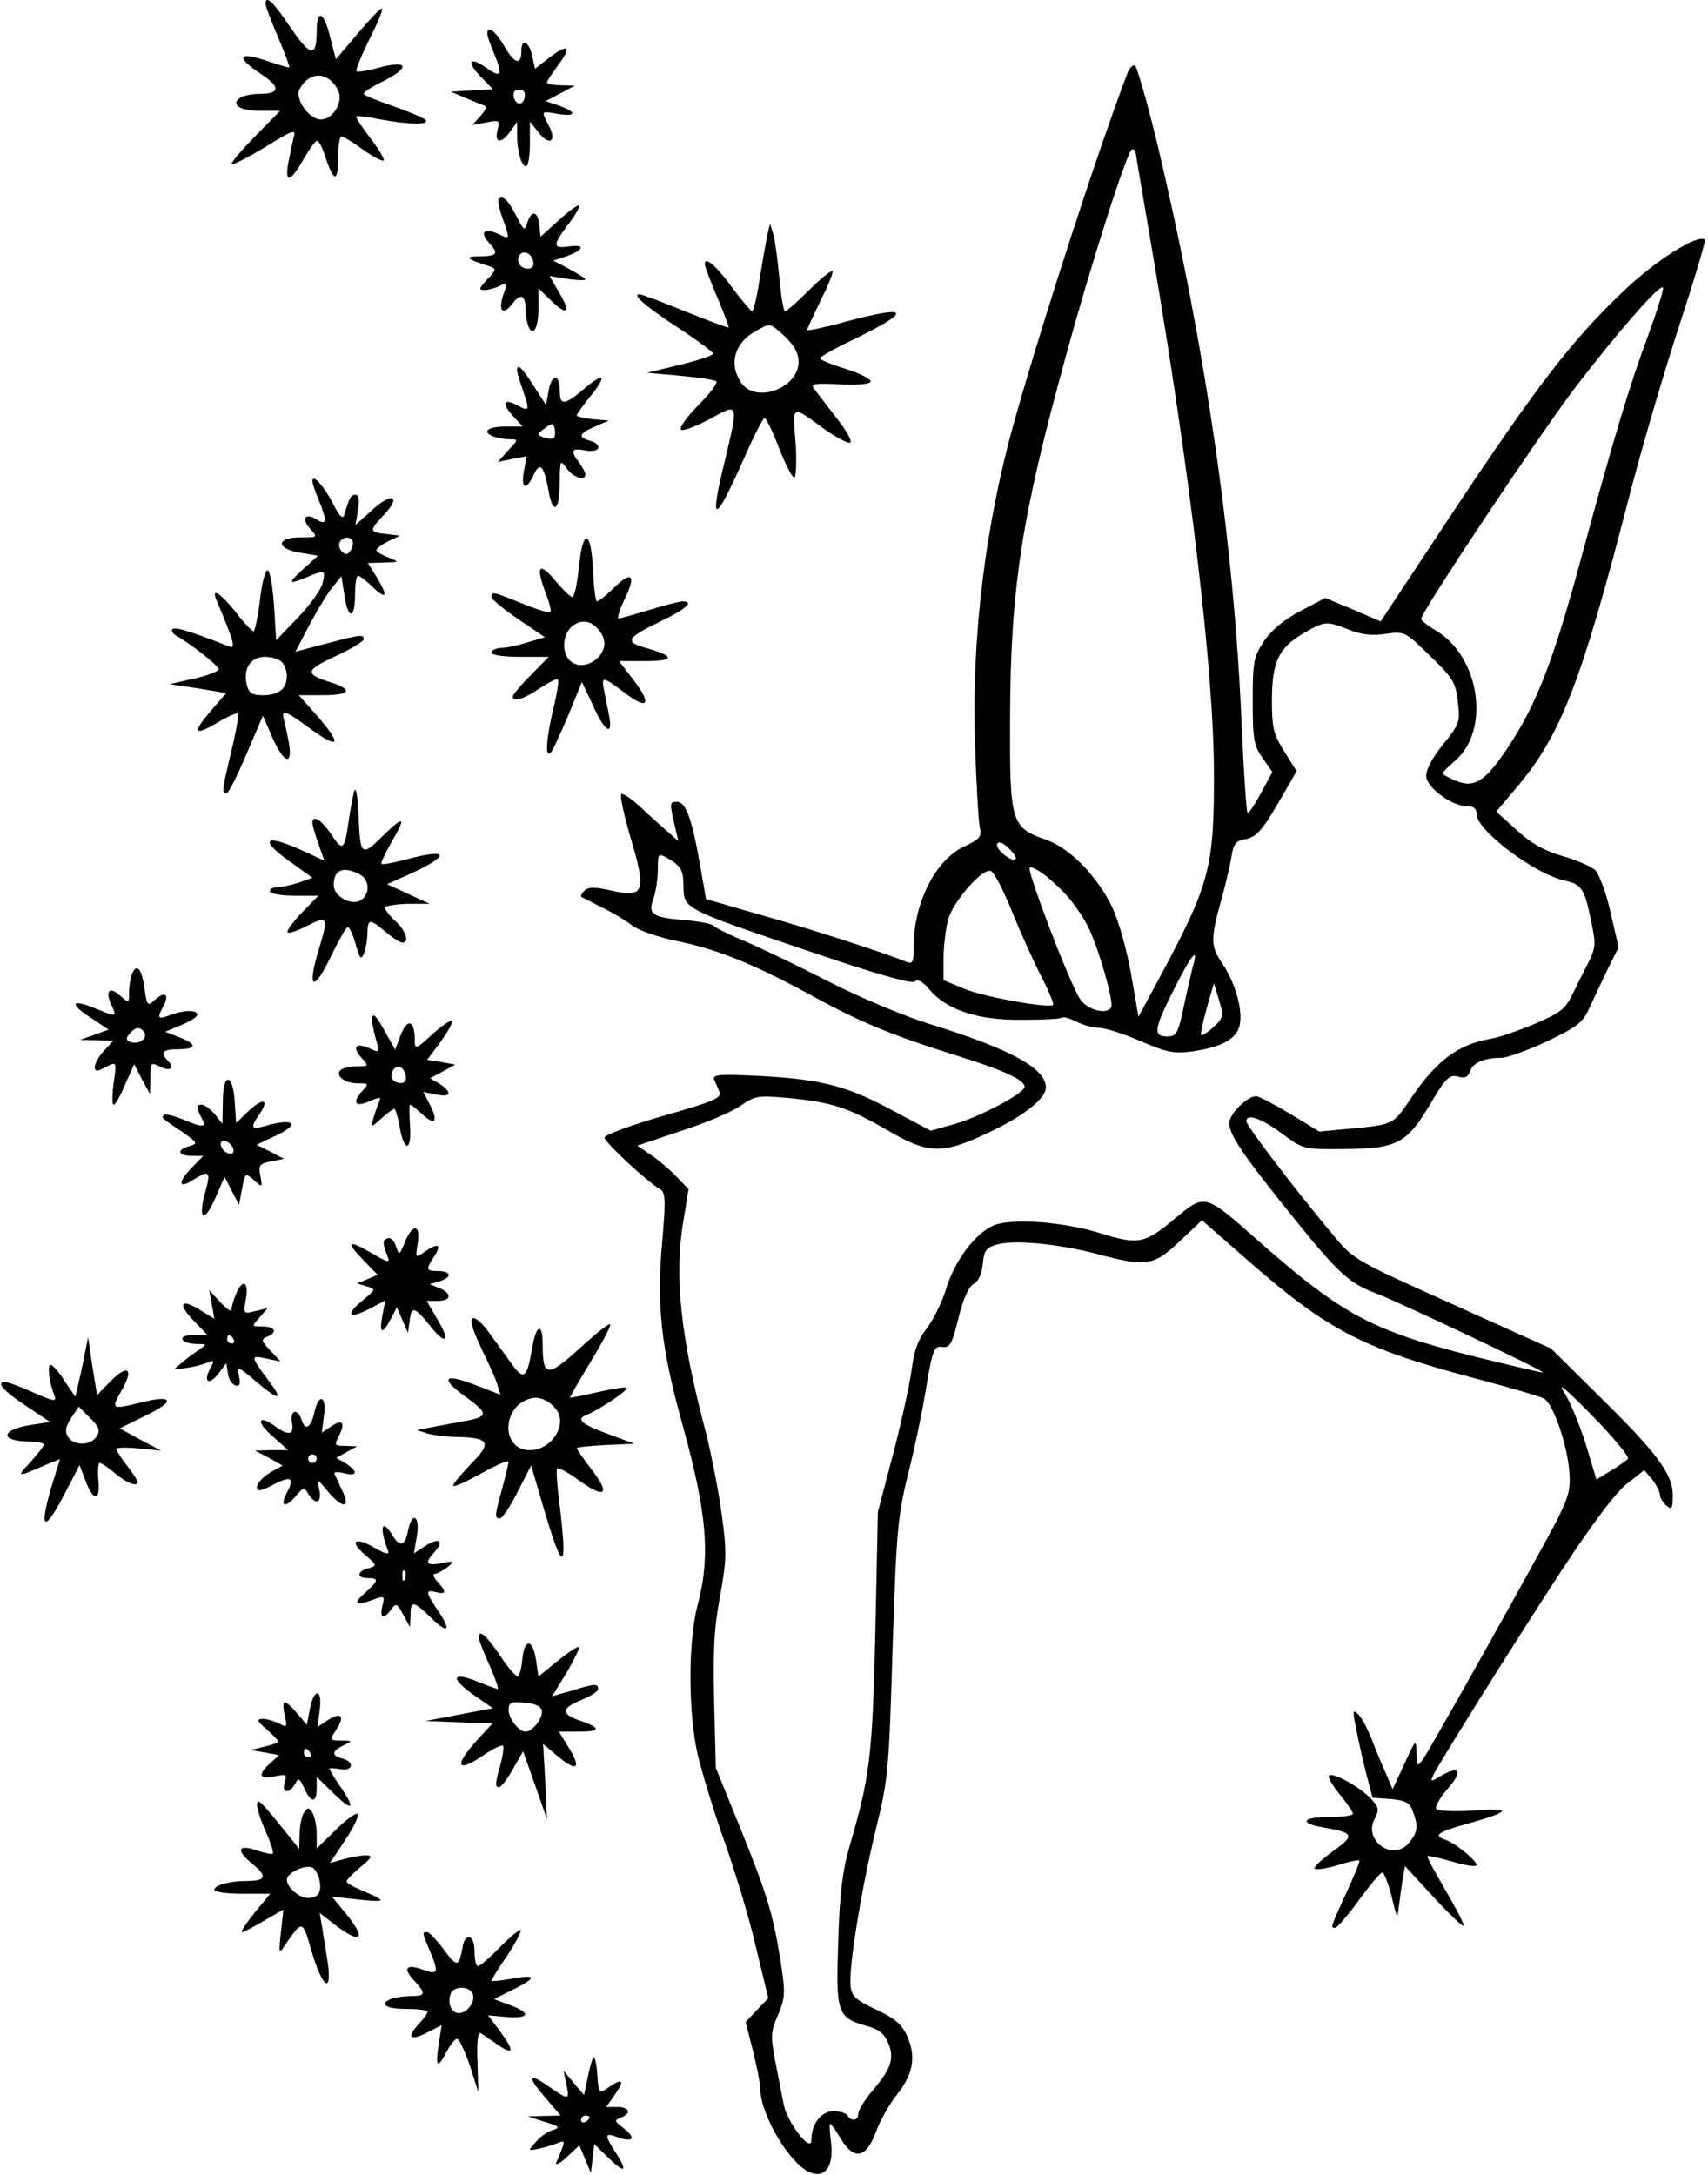 <?xml version="1.0" encoding="UTF-8" standalone="yes"?>
<svg version="1.0" xmlns="http://www.w3.org/2000/svg" width="300pt" height="382pt" viewBox="0 0 400 510" preserveAspectRatio="xMidYMid meet">
  <g transform="translate(0,510) scale(0.1,-0.1)" fill="#000000" stroke="none">
    <path d="M620 5091 c0 -5 13 -40 29 -77 16 -38 28 -70 27 -72 -2 -1 -22 5 -46
13 -74 26 -83 13 -20 -29 46 -30 44 -46 -3 -46 -18 0 -38 -4 -46 -9 -24 -16
-1 -31 47 -31 l46 0 -59 -60 c-32 -33 -57 -62 -54 -65 3 -2 38 16 78 40 66 41
73 43 67 23 -3 -13 -9 -41 -13 -62 -8 -48 6 -43 38 14 13 22 26 40 30 40 4 0
13 -17 19 -37 20 -60 30 -62 30 -5 0 29 4 52 8 52 5 0 28 -14 51 -31 24 -17
45 -28 48 -25 3 2 -11 26 -31 52 -20 26 -35 49 -33 51 2 2 28 -1 57 -7 64 -12
113 -13 106 -2 -3 5 -37 19 -76 33 -38 13 -70 26 -70 29 0 4 20 17 45 29 69
35 59 52 -18 30 -22 -6 -41 -8 -44 -6 -2 3 12 37 31 76 20 39 33 71 29 71 -5
0 -30 -27 -58 -60 l-50 -59 -14 54 c-14 58 -31 65 -31 12 0 -62 -14 -61 -61 8
-41 61 -59 78 -59 56z m170 -202 c14 -26 -11 -69 -40 -69 -28 0 -62 48 -50 71
23 43 67 42 90 -2z"/>
    <path d="M1140 5021 c0 -5 7 -25 15 -44 22 -53 19 -61 -16 -37 -40 29 -50 17
-14 -20 l28 -29 -49 -3 -49 -3 30 -13 c17 -7 36 -15 44 -18 11 -3 10 -9 -5
-26 l-19 -21 33 6 c30 6 32 5 26 -18 -8 -31 9 -33 30 -3 l16 22 0 -29 c0 -40
10 -75 21 -75 5 0 9 24 9 53 l0 52 19 -24 c26 -34 45 -24 26 13 -19 37 -20 36
20 29 44 -7 46 4 4 19 l-32 11 34 18 34 18 -32 1 c-18 0 -33 3 -33 7 0 3 12
21 26 40 33 44 25 52 -19 19 l-35 -27 -7 31 c-7 33 -25 41 -25 11 0 -35 -16
-31 -39 9 -21 37 -41 52 -41 31z m88 -148 c-4 -22 -22 -20 -26 1 -2 10 3 16
13 16 10 0 15 -7 13 -17z"/>
    <path d="M2641 4928 c-70 -185 -189 -550 -260 -798 -73 -254 -106 -523 -97
-780 3 -91 8 -176 11 -190 5 -22 0 -27 -35 -44 -68 -30 -120 -133 -120 -234 0
-38 -2 -43 -17 -37 -52 21 -230 79 -342 110 l-128 37 -15 86 c-19 106 -33 142
-53 142 -17 0 -18 -2 -6 -53 l9 -39 -26 23 c-15 13 -44 39 -64 58 -21 19 -40
32 -44 29 -3 -4 6 -46 20 -95 41 -137 36 -149 -48 -130 -34 8 -50 7 -58 -1 -6
-6 -10 -13 -7 -15 2 -1 24 -12 49 -25 25 -12 56 -31 70 -42 14 -11 60 -27 103
-36 95 -19 179 -53 312 -125 120 -66 193 -96 346 -144 110 -34 159 -57 159
-73 0 -15 -106 -71 -163 -87 l-57 -16 -83 44 c-110 60 -170 76 -311 84 -101 5
-118 4 -114 -8 4 -8 9 -21 13 -30 5 -13 -18 -23 -132 -55 -76 -22 -138 -45
-138 -51 0 -11 100 -104 130 -121 13 -7 14 -24 5 -126 -13 -147 -2 -245 45
-416 61 -218 69 -318 38 -434 -22 -84 -22 -249 0 -348 10 -42 38 -135 63 -205
25 -70 59 -182 74 -248 l29 -120 -27 -28 -26 -28 17 -67 c9 -37 17 -76 17 -87
0 -65 73 -185 121 -200 33 -11 52 19 45 73 -3 23 -4 42 -2 42 3 0 14 -16 26
-36 31 -50 59 -44 82 19 10 27 32 65 48 85 38 48 46 88 26 135 -12 29 -27 43
-73 65 -48 22 -59 32 -61 55 -5 43 25 227 59 367 29 117 31 142 39 410 10 308
12 325 42 445 11 44 28 125 37 180 15 91 19 100 38 97 18 -2 23 6 38 68 11 45
24 74 36 80 11 6 19 24 21 47 3 31 8 38 33 45 40 12 143 2 235 -22 116 -31
133 -28 194 30 l52 49 104 -91 c189 -166 271 -209 530 -278 84 -22 159 -44
168 -49 21 -12 53 -103 59 -167 4 -43 0 -61 -27 -115 -38 -74 -295 -534 -316
-564 -13 -18 -14 -17 -15 15 -1 34 -1 34 -28 -25 l-28 -60 -17 40 c-10 22 -25
58 -33 80 -9 22 -22 47 -30 55 -13 13 -14 10 -7 -25 4 -22 14 -69 23 -105 l17
-65 42 -3 c35 -3 45 -8 52 -28 14 -36 12 -49 -8 -74 -37 -46 -109 4 -81 56 11
21 10 27 -9 47 -25 27 -90 63 -98 54 -4 -3 8 -23 25 -44 17 -21 31 -41 31 -45
0 -5 -25 -8 -55 -8 -65 0 -73 -15 -12 -25 69 -12 72 -18 22 -54 -25 -18 -45
-36 -45 -41 0 -5 23 -2 51 6 28 9 52 14 54 12 2 -2 -12 -36 -31 -77 -37 -81
-37 -81 -26 -81 5 0 30 29 56 65 26 36 51 65 55 65 4 0 14 -26 22 -57 11 -48
14 -53 16 -28 2 17 6 46 9 65 l6 35 69 -75 c38 -41 69 -70 69 -65 0 6 -20 44
-44 85 -24 41 -43 76 -41 78 2 2 27 -4 56 -12 29 -9 55 -13 58 -10 7 7 -47 52
-71 60 -31 10 -20 19 50 38 103 29 108 38 15 31 -48 -3 -84 -1 -88 4 -3 5 9
26 26 46 37 41 31 57 -12 33 -29 -17 -29 -17 -18 5 24 44 191 311 299 476 68
104 125 180 151 201 l42 33 19 -22 c10 -13 18 -29 18 -36 0 -7 7 -18 15 -25
13 -11 15 -7 15 25 0 49 -38 100 -177 236 l-108 107 -231 104 c-229 103 -232
104 -281 163 -91 109 -203 256 -203 266 0 19 34 8 84 -29 50 -37 51 -37 146
-36 124 1 146 13 201 105 36 61 45 70 65 65 17 -5 24 -1 29 13 6 19 33 31 74
31 12 0 60 17 105 38 71 34 85 44 100 78 10 21 29 62 43 91 l26 52 -19 82
c-10 46 -27 90 -36 99 -10 9 -45 24 -77 33 -41 12 -73 29 -106 60 l-49 44 54
64 c98 118 147 245 255 664 31 121 86 307 121 414 35 107 62 197 59 199 -15
15 -119 -51 -193 -123 -119 -113 -203 -223 -397 -515 l-170 -257 -65 28 -65
27 -59 -31 c-38 -20 -68 -45 -85 -71 -24 -36 -26 -48 -26 -140 0 -90 3 -105
23 -133 l23 -33 -27 -50 c-15 -28 -29 -48 -31 -46 -3 2 -9 96 -14 208 -18 431
-87 897 -200 1370 -23 93 -45 170 -50 174 -5 3 -13 -5 -18 -18z m19 -183 c0
-2 18 -109 40 -237 89 -523 143 -980 144 -1213 1 -226 -9 -265 -121 -475 l-56
-104 -17 99 c-10 57 -29 125 -44 157 -35 73 -99 139 -155 159 -83 29 -86 39
-85 287 1 304 27 470 130 844 61 224 146 488 156 488 4 0 8 -2 8 -5z m1202
-432 c-45 -122 -77 -228 -157 -522 -64 -238 -105 -343 -170 -441 -55 -83 -80
-99 -125 -80 -16 7 -30 14 -30 17 0 2 13 15 29 29 84 71 59 245 -45 306 -19
11 -34 23 -34 27 0 16 275 429 361 542 97 127 198 243 206 235 3 -2 -13 -53
-35 -113z m-702 -689 c28 -12 55 -15 87 -10 44 6 46 5 104 -52 53 -51 60 -62
65 -107 6 -47 4 -53 -36 -102 -27 -34 -40 -61 -38 -75 4 -27 61 -68 94 -68 17
0 24 -6 24 -19 0 -38 137 -141 208 -156 38 -8 46 -20 61 -97 11 -51 10 -61 -7
-95 -11 -21 -28 -55 -38 -76 -16 -33 -30 -43 -89 -68 -38 -16 -85 -32 -105
-35 -76 -14 -126 -52 -188 -145 -37 -55 -39 -56 -136 -65 l-75 -7 -69 42 c-37
22 -73 41 -79 41 -21 0 -63 -42 -63 -63 0 -28 32 -75 153 -225 103 -128 130
-152 193 -175 50 -19 393 -181 390 -185 -2 -1 -73 16 -159 37 -242 61 -310 97
-508 271 -129 114 -125 112 -199 51 -69 -58 -84 -60 -177 -31 -82 25 -198 34
-243 18 -44 -17 -95 -84 -115 -153 -9 -29 -29 -69 -44 -89 -20 -25 -30 -52
-35 -92 -4 -32 -23 -121 -43 -198 l-37 -141 -6 -285 c-7 -293 -13 -336 -61
-501 -16 -55 -23 -112 -26 -222 -6 -167 -2 -178 67 -197 27 -7 41 -18 50 -39
15 -37 8 -60 -36 -112 -19 -22 -34 -47 -34 -55 0 -16 -16 -19 -25 -4 -3 6 -19
10 -34 10 -28 0 -51 -30 -51 -68 -1 -31 -58 44 -65 85 -4 21 -13 67 -20 102
-11 58 -10 69 7 107 16 38 17 52 8 111 -18 119 -31 164 -93 318 l-61 150 -4
155 c-3 119 0 175 14 248 15 83 16 104 4 190 -7 53 -24 140 -37 192 -60 225
-75 370 -53 498 l12 74 -28 29 c-15 16 -42 39 -60 51 l-32 22 101 34 c56 18
119 44 140 59 35 24 42 25 110 19 104 -10 142 -22 232 -74 99 -58 130 -59 235
-10 85 39 140 82 140 108 0 45 -81 90 -275 150 -55 17 -161 61 -235 99 -74 38
-164 81 -200 96 -36 15 -67 31 -70 35 -3 4 -34 10 -69 13 -75 6 -85 14 -71 51
5 15 10 45 10 67 0 38 1 39 23 27 30 -18 37 -28 37 -63 1 -57 -4 -54 297 -156
153 -52 239 -77 246 -70 6 6 18 0 33 -18 41 -49 114 -73 217 -72 49 0 92 2 94
5 3 3 18 -1 34 -9 15 -8 40 -15 54 -15 15 0 58 -14 97 -31 61 -26 77 -30 122
-24 67 10 102 28 110 60 9 35 -10 102 -41 147 -28 41 -27 58 1 158 8 30 18 71
21 91 5 31 10 38 35 42 23 5 38 21 74 83 l44 76 -29 46 c-25 40 -29 55 -29
119 0 90 15 123 72 157 51 30 55 31 108 10z m-781 -538 c-9 -9 -50 25 -43 36
4 6 14 2 27 -11 12 -11 19 -23 16 -25z m110 -75 c21 -21 48 -59 61 -86 25 -52
60 -176 53 -187 -10 -17 -53 -7 -71 17 -17 21 -90 205 -117 293 -6 22 -5 23
15 12 12 -6 38 -28 59 -49z m-119 -47 c20 -49 51 -118 69 -153 18 -34 30 -65
28 -67 -9 -9 -165 19 -209 38 l-48 20 0 52 c0 28 5 69 11 91 12 42 80 120 100
113 7 -2 29 -44 49 -94z m427 -121 c-3 -10 -13 -53 -22 -95 -15 -71 -18 -78
-41 -78 -33 0 -31 17 16 110 38 76 57 101 47 63z m46 -151 c-14 -13 -27 -21
-29 -19 -2 2 4 30 13 63 l17 59 12 -40 c11 -37 11 -41 -13 -63z m972 -1012
c-3 -4 -21 -17 -40 -28 l-34 -21 -25 83 c-14 45 -37 100 -51 122 -17 26 5 7
65 -54 50 -51 88 -97 85 -102z"/>
    <path d="M1167 4634 c-3 -3 1 -24 9 -46 18 -51 18 -50 -11 -36 -32 14 -43 4
-22 -20 25 -27 21 -32 -20 -33 -38 0 -33 -6 21 -23 18 -6 18 -8 -4 -31 -20
-22 -21 -25 -6 -25 9 0 26 5 36 10 18 9 18 8 8 -20 -13 -39 -2 -52 21 -22 19
26 31 20 31 -14 0 -12 3 -29 6 -38 11 -28 24 -6 24 41 l0 47 30 -29 c38 -37
47 -28 18 20 l-22 38 42 -7 c23 -3 42 -4 42 -1 0 2 -17 13 -37 24 l-38 20 33
11 c40 15 42 28 2 22 -37 -5 -37 3 0 52 17 22 28 42 25 44 -2 3 -24 -13 -47
-34 l-43 -39 -3 28 c-4 33 -18 35 -28 5 -6 -20 -8 -19 -25 14 -20 39 -32 51
-42 42z m81 -147 c2 -10 -3 -17 -12 -17 -18 0 -29 16 -21 31 9 14 29 6 33 -14z"/>
    <path d="M1797 4550 c-3 -14 -11 -60 -18 -102 -6 -43 -15 -78 -18 -78 -3 1
-24 25 -46 55 -38 52 -65 75 -65 56 0 -5 13 -40 29 -77 16 -38 28 -70 27 -72
-2 -1 -47 16 -102 38 -54 22 -102 40 -107 40 -19 0 15 -29 93 -80 44 -29 80
-56 80 -59 0 -4 -35 -16 -77 -26 l-78 -19 78 -7 c43 -4 81 -10 84 -13 4 -4
-15 -29 -42 -56 -27 -27 -45 -53 -41 -57 4 -5 34 7 67 24 70 39 69 41 35 -102
-36 -147 -23 -145 45 8 23 53 46 97 49 97 4 0 19 -31 34 -70 15 -38 31 -70 36
-70 4 0 6 37 3 82 -7 91 -11 89 69 31 27 -19 53 -33 59 -31 6 2 -8 28 -32 58
-23 30 -47 61 -53 69 -9 11 2 13 59 10 41 -2 71 0 74 6 2 6 -24 19 -58 30 -34
10 -61 22 -61 25 0 3 36 24 81 45 137 67 130 81 -20 41 -50 -14 -91 -22 -91
-20 0 3 14 32 30 66 17 33 30 65 30 71 0 6 -24 -12 -53 -41 -29 -29 -55 -52
-59 -52 -3 0 -9 35 -13 78 -4 42 -10 88 -14 102 l-8 25 -6 -25z m41 -239 c22
-21 32 -39 32 -60 0 -61 -100 -98 -134 -49 -31 44 -16 95 34 122 34 19 32 20
68 -13z"/>
    <path d="M1210 4231 c0 -5 7 -27 15 -50 15 -44 14 -47 -17 -30 -30 16 -34 2
-8 -26 l23 -25 -41 0 c-42 0 -56 -13 -26 -24 9 -3 25 -6 37 -6 20 0 20 -1 -4
-26 l-24 -27 34 7 33 6 -6 -35 c-8 -42 6 -46 23 -8 15 32 24 21 35 -39 10 -57
26 -45 26 19 0 55 1 56 16 35 15 -21 44 -31 44 -14 0 5 -7 17 -15 28 -21 28
-18 34 15 28 34 -7 43 14 10 23 -28 8 -25 17 13 33 l32 14 -37 3 c-21 3 -38 6
-38 9 0 3 14 23 32 45 41 51 32 58 -19 14 -43 -36 -53 -36 -53 1 0 38 -19 37
-26 -1 l-6 -35 -29 45 c-28 44 -39 54 -39 36z m86 -158 c-3 -3 -13 -2 -23 1
-17 7 -17 8 2 22 18 13 20 13 23 -1 2 -9 1 -19 -2 -22z"/>
    <path d="M730 3972 c0 -5 7 -26 15 -45 20 -49 19 -60 -5 -45 -27 17 -37 2 -15
-22 18 -20 18 -20 -23 -20 -58 0 -58 -27 0 -36 l41 -7 -31 -28 c-41 -37 -40
-41 3 -23 46 19 46 18 39 -13 -4 -16 -30 -52 -58 -81 l-51 -53 -5 81 c-3 44
-9 81 -15 83 -5 1 -14 -31 -18 -70 -5 -40 -12 -73 -15 -73 -4 0 -23 20 -42 45
-36 45 -58 59 -45 28 43 -102 46 -116 28 -108 -87 34 -125 46 -131 40 -4 -3 0
-10 8 -15 37 -21 100 -71 100 -79 0 -5 -26 -15 -57 -22 l-58 -13 67 -10 66
-11 -34 -39 c-46 -54 -43 -63 12 -31 25 15 48 25 50 22 2 -2 -5 -42 -16 -88
-23 -96 -23 -99 -11 -99 4 0 25 41 46 91 l39 91 22 -51 c27 -61 48 -68 39 -13
-4 20 -9 45 -12 55 -6 24 3 22 57 -18 75 -55 82 -43 19 29 l-41 46 56 0 c65 0
73 13 19 30 -62 20 -60 28 10 61 37 17 67 35 67 40 0 12 -4 12 -88 -10 l-72
-19 32 61 c18 34 42 74 54 89 l22 27 7 -44 c8 -58 25 -58 25 0 0 25 3 45 7 45
4 0 20 -12 35 -27 33 -31 36 -21 8 25 l-20 32 38 1 c37 1 37 1 10 12 -16 6
-28 14 -28 17 0 4 12 13 28 21 l27 13 -32 4 c-40 4 -40 8 -7 43 43 45 23 57
-24 15 l-41 -37 6 35 c4 24 2 36 -6 36 -11 0 -14 -6 -27 -49 -3 -9 -13 2 -25
27 -21 41 -49 73 -49 54z m94 -140 c2 -4 1 -14 -4 -22 -7 -11 -12 -12 -21 -3
-6 6 -8 16 -5 22 8 13 23 14 30 3z m-166 -284 c7 -7 12 -21 12 -33 0 -30 -19
-45 -56 -45 -26 0 -33 5 -38 25 -9 37 9 65 42 65 16 0 33 -5 40 -12z"/>
    <path d="M1355 3770 c-4 -38 -11 -70 -15 -70 -5 0 -22 17 -39 37 -38 46 -48
38 -26 -22 10 -25 16 -48 13 -50 -2 -3 -32 6 -66 20 -69 28 -72 29 -72 15 0
-5 28 -28 63 -52 l62 -42 -40 -12 c-22 -7 -50 -13 -62 -13 -13 -1 -23 -5 -23
-11 0 -6 29 -10 67 -10 l67 0 -42 -43 c-23 -23 -42 -46 -42 -50 0 -14 26 -6
63 19 21 14 41 24 43 21 2 -2 -2 -33 -11 -68 -17 -73 -20 -118 -6 -103 5 5 23
44 41 87 l32 78 26 -55 c27 -61 47 -74 38 -26 -3 17 -9 44 -12 61 -7 35 -4 34
53 -9 50 -37 58 -22 18 31 l-36 47 61 0 c70 0 71 11 5 30 -55 15 -50 24 35 65
56 27 76 45 48 45 -7 0 -42 -9 -78 -20 -36 -11 -68 -20 -72 -20 -4 0 2 20 14
45 28 57 17 68 -25 27 -18 -18 -36 -32 -40 -32 -3 0 -7 32 -9 72 -4 96 -24
102 -33 8z m55 -160 c22 -41 -39 -90 -75 -60 -22 19 -19 66 7 84 24 17 51 8
68 -24z"/>
    <path d="M828 3245 c-3 -11 -9 -42 -13 -70 -10 -69 -14 -72 -41 -31 -23 34
-44 47 -44 27 0 -5 6 -27 14 -49 l14 -40 -54 25 c-84 38 -100 26 -31 -24 l57
-41 -31 -11 c-18 -6 -40 -11 -50 -11 -11 0 -19 -4 -19 -10 0 -5 26 -10 57 -10
l57 0 -39 -40 c-21 -22 -36 -42 -33 -46 3 -3 24 4 47 16 47 24 49 20 26 -56
-29 -95 -12 -102 30 -13 16 33 33 63 37 65 4 3 12 -15 19 -38 10 -36 13 -40
20 -23 4 11 8 32 8 48 1 33 5 34 43 2 16 -14 34 -25 39 -25 17 0 9 27 -16 50
-14 13 -25 27 -25 32 0 4 24 8 53 9 l52 0 -50 23 -50 23 56 25 c94 43 89 60
-11 33 -30 -8 -56 -13 -58 -10 -2 2 8 23 22 48 37 63 32 67 -19 17 -51 -50
-53 -48 -57 55 -2 40 -6 61 -10 50z m13 -195 c22 -12 25 -43 5 -59 -21 -17
-66 6 -66 34 0 36 22 45 61 25z"/>
    <path d="M306 2814 c-3 -9 -6 -27 -6 -41 0 -25 0 -26 -20 -8 -25 23 -37 13
-22 -20 14 -30 14 -30 -38 -9 -56 23 -61 11 -10 -22 l42 -28 -33 -12 -34 -12
39 -1 39 -1 -21 -23 c-21 -22 -29 -47 -16 -47 3 0 14 5 25 11 19 10 20 8 13
-40 -4 -28 -4 -51 0 -51 4 0 16 21 27 48 l21 47 18 -35 19 -35 1 38 c0 35 1
37 21 27 24 -13 38 -5 21 12 -20 20 -14 28 23 28 44 0 45 12 3 28 l-33 13 38
16 c20 8 37 19 37 24 0 12 -32 11 -64 -1 -29 -11 -31 -8 -15 22 14 27 3 35
-20 14 -18 -16 -19 -15 -25 29 -7 46 -19 58 -30 29z m30 -135 c8 -14 -14 -29
-33 -22 -10 4 -11 9 -2 19 14 17 25 18 35 3z"/>
    <path d="M870 2707 c0 -6 4 -26 9 -44 9 -31 9 -32 -15 -21 -32 15 -42 3 -19
-22 18 -20 17 -20 -13 -20 -17 0 -34 -5 -38 -11 -8 -14 14 -29 45 -29 23 0 24
-1 6 -20 -23 -26 -13 -37 21 -21 24 10 26 10 19 -6 -4 -10 -10 -27 -13 -38 -5
-19 -4 -19 20 3 13 12 27 22 30 22 3 0 8 -18 12 -39 10 -62 29 -63 25 -2 -2
28 -2 51 0 51 3 0 15 -10 28 -22 30 -28 39 -18 19 21 l-16 31 30 -6 c35 -8 39
5 8 25 l-22 13 30 16 29 16 -33 6 -33 5 32 43 c17 24 29 45 26 48 -3 3 -24
-11 -46 -31 -39 -36 -41 -36 -41 -14 0 46 -16 53 -32 15 l-14 -37 -23 41 c-23
42 -31 49 -31 27z m77 -122 c7 -20 -2 -29 -21 -22 -9 4 -13 13 -10 22 8 19 23
19 31 0z"/>
    <path d="M520 2518 l-1 -53 -18 23 c-11 12 -24 22 -30 22 -14 0 -14 -6 -1 -31
13 -23 4 -24 -45 -3 -20 8 -40 13 -43 10 -7 -7 -6 -7 43 -40 36 -25 37 -27 17
-33 -31 -8 -28 -23 5 -23 l27 0 -29 -30 c-33 -35 -28 -49 9 -24 34 21 38 17
25 -30 -18 -64 -4 -76 22 -18 l23 53 17 -33 17 -33 7 38 c7 37 8 38 28 20 20
-18 20 -17 15 10 -5 25 -2 29 25 34 l30 6 -32 17 -32 16 40 19 c63 28 52 45
-17 26 -36 -11 -39 -6 -16 27 24 35 8 39 -26 7 l-29 -28 -3 48 c-4 70 -28 72
-28 3z m24 -120 c-3 -5 -12 -4 -20 3 -7 6 -11 15 -8 21 3 5 12 4 20 -3 7 -6
11 -15 8 -21z"/>
    <path d="M947 2188 c-13 -32 -14 -32 -21 -10 -4 13 -13 21 -19 19 -13 -5 -13
-11 -1 -42 7 -17 2 -16 -39 8 -55 32 -60 26 -15 -20 l31 -32 -24 -10 -24 -10
22 -7 c22 -6 22 -7 -7 -31 -43 -35 -37 -47 11 -23 l40 21 -7 -36 c-8 -42 0
-45 20 -7 l14 27 13 -30 13 -30 4 28 c4 35 11 34 45 -8 39 -50 53 -43 21 10
l-26 45 26 0 c32 0 34 17 4 30 l-23 9 23 7 c30 9 28 24 -3 24 -29 0 -30 3 -9
35 18 28 9 32 -23 10 -21 -15 -22 -15 -16 20 7 45 -12 47 -30 3z"/>
    <path d="M550 2064 c-6 -14 -10 -30 -10 -35 0 -6 -12 3 -26 18 l-26 28 6 -33
6 -34 -34 21 c-45 28 -53 14 -14 -26 l32 -33 -33 0 c-39 0 -32 -20 7 -21 25 0
25 -1 8 -12 -10 -7 -28 -20 -40 -30 l-21 -18 30 4 c17 2 38 8 49 12 16 7 17 6
6 -14 -17 -32 -2 -40 20 -11 l18 24 4 -24 c1 -13 9 -25 17 -28 10 -3 13 2 9
21 -5 25 -4 25 41 -13 53 -45 64 -44 29 2 -44 59 -44 61 -7 53 l34 -7 -24 26
c-21 22 -22 26 -7 32 25 10 19 24 -11 24 -26 0 -26 0 -7 21 l19 22 -29 -7
c-28 -7 -28 -7 -22 29 8 41 -9 48 -24 9z m-5 -104 c3 -5 1 -10 -4 -10 -6 0
-11 5 -11 10 0 6 2 10 4 10 3 0 8 -4 11 -10z"/>
    <path d="M1106 1988 c3 -13 17 -43 29 -68 12 -25 26 -55 29 -68 l7 -22 -52 20
c-80 32 -93 21 -31 -24 58 -42 57 -48 -13 -60 -22 -4 -53 -10 -70 -13 l-30 -6
25 -8 c14 -4 45 -8 70 -8 76 -2 81 -14 32 -63 -23 -24 -42 -47 -42 -51 0 -5
29 8 65 28 36 20 65 33 65 28 0 -4 -7 -33 -15 -63 -18 -65 -18 -70 -5 -70 5 0
24 28 41 62 l32 62 29 -99 c45 -154 57 -153 38 4 -6 46 -9 86 -6 88 3 3 25 -9
50 -27 62 -45 76 -35 32 23 -20 26 -36 49 -36 52 0 2 30 5 68 7 l67 3 -62 23
c-63 23 -76 35 -49 45 27 11 98 58 93 63 -2 3 -33 -2 -68 -10 -35 -8 -65 -14
-65 -13 -1 1 21 39 49 85 27 45 48 84 45 87 -3 3 -35 -23 -72 -57 -75 -68 -86
-67 -86 10 0 53 -16 47 -25 -11 -12 -68 -19 -74 -47 -36 -13 19 -37 51 -52 72
-30 42 -51 49 -40 15z m196 -193 c27 -36 -12 -95 -62 -95 -70 0 -66 107 5 122
19 4 42 -7 57 -27z"/>
    <path d="M196 1925 c-4 -22 -11 -53 -15 -70 l-7 -30 -25 37 c-13 21 -28 38
-33 38 -8 0 -4 -39 9 -72 6 -15 -1 -14 -49 7 -31 14 -61 25 -66 25 -23 0 -6
-20 48 -56 l57 -38 -40 -6 c-76 -11 -82 -39 -7 -40 17 0 32 -3 32 -7 0 -4 -15
-23 -32 -42 -33 -35 -31 -35 33 -7 l37 15 -20 -65 c-29 -99 -18 -109 27 -24
l39 75 14 -37 c19 -50 35 -48 30 2 -2 22 0 40 3 40 4 0 21 -11 37 -25 28 -23
52 -32 52 -19 0 3 -11 20 -25 38 -14 18 -25 36 -25 39 0 3 24 4 53 1 l52 -5
-49 26 -48 26 63 31 c70 34 62 49 -16 29 -65 -16 -68 -15 -43 28 30 52 16 64
-25 23 l-32 -33 -11 68 -10 68 -8 -40z m28 -193 c-14 -22 -54 -22 -67 -1 -8
13 -6 24 7 44 l18 27 26 -26 c22 -21 25 -30 16 -44z"/>
    <path d="M735 1790 c-8 -37 -22 -46 -30 -20 -9 29 -28 25 -23 -5 6 -29 -8 -32
-38 -10 -40 30 -48 13 -10 -20 l39 -35 -39 0 -39 -1 33 -17 32 -18 -30 -17
c-16 -10 -30 -25 -30 -33 0 -12 8 -11 40 6 41 21 49 15 29 -22 -16 -30 -2 -34
21 -7 18 22 21 23 30 7 17 -28 33 -22 26 10 -6 27 -6 27 23 -8 33 -39 52 -35
30 7 -7 16 -15 32 -17 37 -3 5 7 6 22 2 32 -8 34 4 4 23 l-22 13 25 14 24 13
-28 1 c-24 0 -26 2 -17 19 18 34 12 45 -14 28 l-24 -16 5 39 c7 47 -12 55 -22
10z m5 -110 c0 -5 -4 -10 -10 -10 -5 0 -10 5 -10 10 0 6 5 10 10 10 6 0 10 -4
10 -10z"/>
    <path d="M954 1510 c-7 -35 -19 -38 -36 -10 -26 42 -32 20 -10 -38 2 -8 -10
-4 -32 9 -46 27 -61 16 -22 -17 28 -24 28 -25 7 -31 -27 -7 -28 -23 -1 -23 27
0 25 -6 -7 -35 -30 -26 -21 -31 21 -15 25 9 26 8 20 -15 -7 -29 3 -33 21 -8
11 15 14 14 28 -13 l16 -29 1 28 c0 35 7 34 47 -5 41 -40 50 -33 18 15 -30 44
-31 51 -5 44 24 -6 25 1 3 25 -9 10 -12 18 -6 18 5 0 18 7 29 15 18 15 17 16
-13 10 -37 -7 -41 0 -16 27 23 26 9 34 -23 13 l-26 -17 7 41 c8 48 -12 59 -21
11z m-7 -112 c-3 -8 -6 -5 -6 6 -1 11 2 17 5 13 3 -3 4 -12 1 -19z"/>
    <path d="M1120 1261 c0 -5 11 -34 25 -65 14 -31 22 -56 20 -56 -3 0 -22 7 -42
15 -67 28 -73 12 -12 -31 l42 -29 -79 -15 -79 -15 78 -3 79 -3 -36 -39 c-56
-62 -47 -78 17 -34 21 14 41 24 44 21 2 -3 0 -22 -6 -44 -13 -46 -13 -53 -3
-53 5 0 19 19 32 42 l24 42 28 -79 28 -80 -4 88 -5 88 30 -25 c50 -43 62 -34
28 20 l-21 34 48 0 c51 0 51 9 1 26 -44 15 -44 29 3 48 22 9 40 20 40 26 0 13
-8 13 -62 -4 l-46 -13 34 55 c18 31 31 58 29 60 -3 3 -25 -12 -50 -32 l-45
-37 -6 41 c-8 50 -28 48 -32 -3 -2 -20 -7 -37 -11 -37 -5 0 -24 22 -42 50 -32
47 -49 61 -49 41z m148 -172 c3 -17 -22 -49 -38 -49 -16 0 -40 31 -40 51 0 17
6 20 37 17 25 -2 39 -8 41 -19z"/>
    <path d="M724 1093 l-7 -37 -23 27 c-30 35 -37 34 -29 -4 6 -29 6 -30 -13 -20
-12 6 -29 11 -39 11 -15 -1 -13 -5 10 -25 15 -13 27 -26 27 -28 0 -3 -15 -8
-32 -12 l-33 -8 34 -6 33 -6 -21 -19 c-30 -27 -26 -39 10 -31 28 6 30 5 24
-14 -8 -25 10 -28 24 -4 8 16 11 14 22 -10 16 -35 29 -35 29 0 l0 27 40 -39
c45 -44 52 -37 15 17 -14 20 -25 39 -25 41 0 2 11 2 25 -1 30 -5 35 17 5 25
-26 7 -25 17 3 31 22 10 21 11 -6 11 -27 1 -27 1 -11 26 21 32 12 42 -20 22
l-24 -16 5 39 c7 51 -13 54 -23 3z m1 -103 c3 -5 1 -10 -4 -10 -6 0 -11 5 -11
10 0 6 2 10 4 10 3 0 8 -4 11 -10z"/>
    <path d="M600 869 c0 -9 9 -38 21 -64 11 -25 19 -49 16 -51 -2 -2 -18 1 -36 7
-45 16 -52 2 -13 -30 37 -30 34 -41 -12 -41 -41 0 -76 -10 -76 -21 0 -5 30 -9
66 -9 l65 0 -37 -45 c-20 -25 -33 -45 -29 -45 3 0 27 12 52 27 l45 26 -6 -54
c-5 -45 -4 -51 6 -35 46 67 44 67 67 -12 25 -83 47 -98 37 -24 -4 26 -10 63
-13 82 l-6 35 36 -28 c62 -47 75 -34 25 27 l-32 39 57 -6 c31 -4 57 -5 57 -2
0 3 -18 12 -40 21 -22 9 -40 19 -40 23 0 3 14 18 32 33 28 23 30 28 13 28 -11
0 -35 -4 -52 -9 l-32 -9 36 54 c20 30 33 57 29 61 -3 4 -27 -13 -51 -37 l-45
-44 0 34 c0 19 -5 42 -10 50 -9 13 -11 13 -20 0 -5 -8 -10 -31 -10 -50 l-1
-35 -27 34 c-63 78 -71 87 -72 70z m146 -175 c7 -29 -2 -44 -26 -44 -21 0 -50
25 -50 43 0 15 40 35 58 29 7 -2 15 -15 18 -28z"/>
    <path d="M1170 535 c-24 -25 -48 -45 -52 -45 -4 0 -8 16 -8 36 0 38 -22 45
-28 8 -8 -46 -13 -47 -43 -6 -17 23 -35 42 -40 42 -12 0 -12 -1 6 -43 22 -52
20 -58 -16 -45 -39 14 -48 4 -21 -25 29 -31 28 -37 -7 -37 -16 0 -36 -3 -45
-6 -32 -12 -15 -24 34 -24 28 0 50 -3 50 -7 0 -4 -10 -17 -22 -30 -28 -30 -18
-39 22 -18 l33 17 -7 -46 c-8 -53 -3 -58 19 -16 9 17 20 30 24 30 5 0 18 -28
30 -62 l20 -63 -2 72 c-2 47 1 69 8 66 5 -4 23 -15 38 -26 39 -27 42 -17 8 29
l-29 39 44 -4 c54 -4 57 10 7 28 l-37 14 40 20 c63 31 62 39 -3 27 -24 -4 -43
-6 -43 -4 0 3 16 29 37 59 20 31 34 57 31 60 -2 2 -24 -16 -48 -40z m-64 -110
c7 -18 -13 -45 -33 -45 -17 0 -27 24 -19 45 7 20 45 19 52 0z"/>
    <path d="M1388 275 c-3 -6 -9 -27 -13 -49 l-8 -38 -24 28 -24 29 7 -34 c7 -36
6 -36 -49 2 -41 28 -42 16 -1 -31 l36 -42 -39 -1 -38 -1 40 -13 c34 -10 37
-13 19 -19 -12 -3 -30 -16 -40 -28 -19 -21 -19 -21 6 -16 14 3 34 9 44 13 16
7 18 5 12 -11 -4 -10 -10 -26 -14 -34 -3 -8 8 -3 24 12 l30 28 14 -33 13 -32
4 34 4 34 35 -34 c38 -37 44 -30 14 16 -26 40 -25 46 6 34 36 -13 44 -2 14 21
-22 17 -23 19 -7 25 26 10 21 25 -9 25 l-25 0 21 30 c23 33 17 39 -17 15 -21
-15 -22 -14 -25 32 -2 27 -6 43 -10 38z m-8 -139 c0 -3 -4 -8 -10 -11 -5 -3
-10 -1 -10 4 0 6 5 11 10 11 6 0 10 -2 10 -4z"/>
  </g>
</svg>